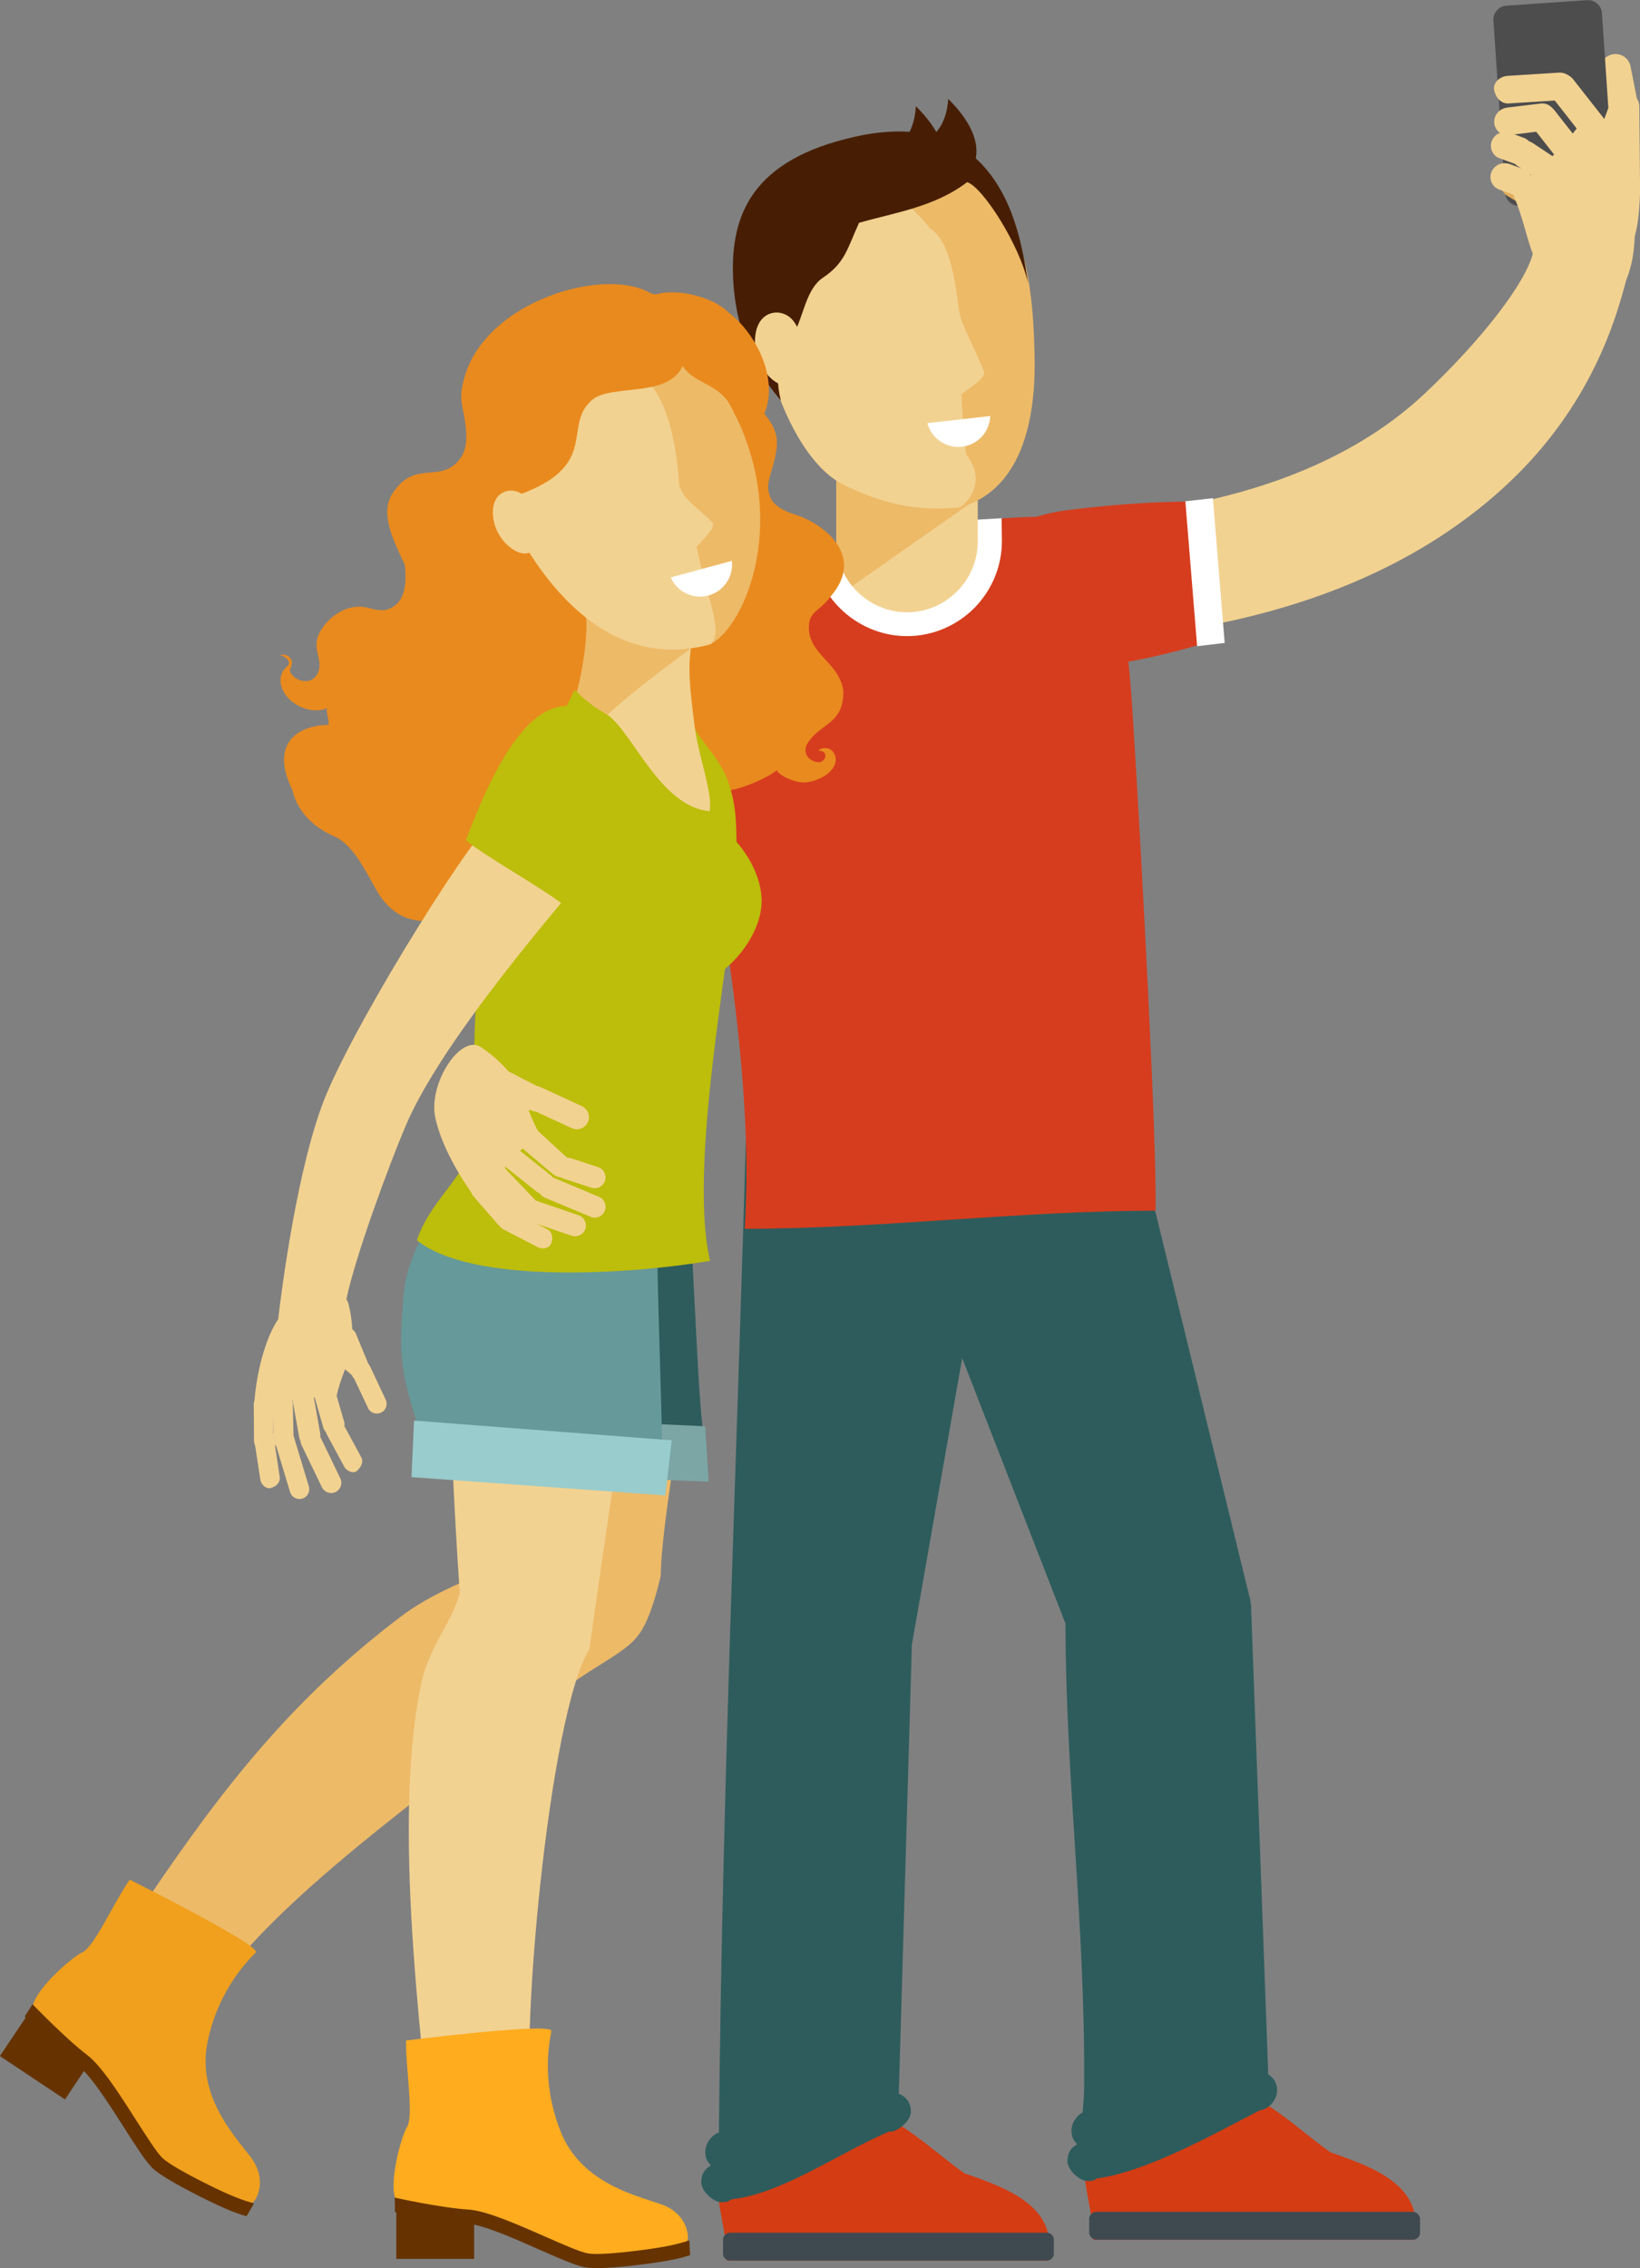 <?xml version="1.0" encoding="UTF-8"?> <svg xmlns="http://www.w3.org/2000/svg" id="_Слой_2" viewBox="0 0 115.5 159.63"><rect x="0" y="0" width="115.5" height="159.63" fill="#808080" stroke="none"/> <defs> <style>.cls-1{fill:#e0ad5e;}.cls-1,.cls-2,.cls-3,.cls-4,.cls-5,.cls-6,.cls-7,.cls-8,.cls-9,.cls-10,.cls-11,.cls-12,.cls-13,.cls-14,.cls-15,.cls-16{fill-rule:evenodd;}.cls-2{fill:#fff;}.cls-3{fill:#2e5c5c;}.cls-4{fill:#f0a01c;}.cls-17{fill:#4d4d4d;}.cls-5{fill:#9cc;}.cls-6{fill:#7ca6a6;}.cls-7{fill:#f2d291;}.cls-8{fill:#bdbd0b;}.cls-9{fill:#e98a1e;}.cls-18{fill:#3f4a50;}.cls-10{fill:#edba68;}.cls-11{fill:#699;}.cls-12{fill:#471e04;}.cls-13{fill:#630;}.cls-14{fill:#ffac1f;}.cls-15{fill:#d43c13;}.cls-16{fill:#d63d1e;}</style> </defs> <g id="_Слой_1-2"> <g> <path class="cls-15" d="M77.08,147.87c.11,.34,.19,.71,0,1.04-1.7,3.12-.08,5.85-.08,8.73h22.61c.74-3.69-2.55-5.01-5.89-6.15-2.55-1.75-6.71-6-7.35-3.04-.07,.19-.1,.38-.11,.56-2.83,.2-4.64-1.39-6.65-2.02-.99-.31-3.14-.98-2.54,.9Z"></path> <rect class="cls-18" x="76.71" y="155.67" width="23.3" height="1.96" rx=".49" ry=".49"></rect> <path class="cls-3" d="M61.99,80.75l13.05,33.52c0,10.76,1.41,21.33,1.31,32.64,0,.52-.05,1.13-.11,1.77-.46,.23-.78,.79-.78,1.25s.15,.73,.4,.98c-.41,.24-.68,.56-.68,1.2s.88,1.39,1.39,1.39,.48-.06,.68-.18c3.47-.48,7.92-2.95,11.46-4.79,.69-.08,1.23-.79,1.23-1.38s-.25-.91-.62-1.16l-1.2-32.63v-.27l-.07-.49-8.42-34.44-17.63,2.58Z"></path> <path class="cls-15" d="M51.29,149.34c.11,.35,.19,.71,0,1.04-1.7,3.12-.08,5.85-.08,8.73h22.61c.73-3.69-2.55-5.01-5.89-6.15-2.55-1.75-6.71-6-7.35-3.04-.07,.19-.1,.38-.11,.56-2.83,.2-4.64-1.39-6.65-2.02-.99-.31-3.15-.98-2.54,.9Z"></path> <path class="cls-18" d="M51.41,157.14h22.32c.27,0,.49,.22,.49,.49v.98c0,.27-.22,.49-.49,.49h-22.32c-.27,0-.49-.22-.49-.49v-.98c0-.27,.22-.49,.49-.49Z"></path> <path class="cls-3" d="M52.55,79.41c-.69,24.45-1.68,46.38-1.92,70.68-.56,.18-.96,.83-.96,1.33s.15,.73,.4,.98c-.41,.24-.68,.56-.68,1.2s.88,1.39,1.39,1.39,.51-.07,.72-.2c3.56-.39,7.38-3.16,11.11-4.77,.05,0-.26,0,.15,0s1.39-.72,1.39-1.39-.35-1.07-.85-1.28l.92-31.6,6.34-36.07-18.02-.27Z"></path> <path class="cls-10" d="M47.72,83.25c.09-2.97-.46-4.53-3.43-4.62-2.97-.09-5.45,2.24-5.54,5.2-.11,3.29-.09,7.46-.07,11.64,.03,7.43,.06,13.44-.11,13.73-.06,.1-6.55,1.72-10.28,4.53-8.61,6.48-13.7,13.7-18.69,21.1-1.66,2.46-3.61,7.18-1.14,8.84s5.13-1.31,6.79-3.77c4.04-5.99,14.49-13.61,22.49-19.63,4.71-3.55,6.45-3.87,7.47-5.56,.49-.81,.93-2.12,1.32-3.79,.06-3.4,1.26-9.75,2.15-16.85,.48-3.79-1.04-8.18-.95-10.83Z"></path> <path class="cls-7" d="M31.23,84.22c-.01,.08,.34,16.28,1.15,27.9-.56,2.11-2.18,3.78-2.73,6.45-2.25,10.77,.61,28.39,.74,33.46l7.15-2.33c-1.08-5.28,1.12-29.1,3.97-33.64,2.11-15.11,4.56-30.33,4.57-30.41l-14.85-1.43Z"></path> <path class="cls-14" d="M28.6,143.6c-.05,1.83,.56,5.28,.07,6.09-.48,.81-1.4,4.36-.7,5.28,.7,.91,5.87,.75,10.4,2.75,.89,.39,1.92,1.16,2.96,1.3,4.21,.57,7.01-1.14,7.09-1.35,.11-.27,0-1.92-1.93-2.56-1.93-.65-5.6-1.55-7.01-5.1-1.41-3.55-.76-6.41-.65-7.06s-10.23,.66-10.23,.66Z"></path> <path class="cls-13" d="M27.89,158.98h5.5v-2.41c1.15,.24,2.95,1.03,4.55,1.74,1.35,.59,2.56,1.13,3.24,1.26,.68,.13,2.19,.03,3.81-.17,2.28-.28,2.93-.47,3.61-.68l-.05-1.04c-.64,.2-1.44,.45-3.67,.72-1.53,.19-2.93,.3-3.49,.19-.57-.11-1.73-.62-3.02-1.19-1.92-.84-4.11-1.81-5.37-1.89-1.95-.12-5.19-.84-5.2-.84l.02,1.02s.03,0,.09,.02v3.28Z"></path> <g> <path class="cls-4" d="M9.13,132.3c-1.06,1.49-2.47,4.7-3.32,5.1-.85,.4-3.59,2.85-3.51,4,.07,1.15,4.47,3.89,7.13,8.06,.52,.82,.96,2.03,1.74,2.72,3.18,2.81,6.46,2.94,6.65,2.81,.24-.16,1.06-1.59-.19-3.21-1.25-1.61-3.8-4.39-3-8.13,.79-3.73,2.93-5.76,3.38-6.23,.45-.48-8.87-5.13-8.87-5.13Z"></path> <path class="cls-13" d="M0,144.71l4.58,3.05,1.33-2c.82,.84,1.88,2.5,2.82,3.97,.79,1.24,1.5,2.36,1.99,2.84,.49,.49,1.81,1.23,3.26,1.97,2.05,1.03,2.7,1.24,3.38,1.44l.53-.9c-.64-.19-1.45-.42-3.46-1.44-1.38-.69-2.6-1.38-3.01-1.78-.41-.41-1.09-1.48-1.85-2.67-1.13-1.77-2.42-3.79-3.42-4.55-1.55-1.18-3.85-3.58-3.86-3.58l-.55,.86s.02,.02,.07,.07l-1.82,2.72Z"></path> </g> <path class="cls-7" d="M115.25,6.79l-.41-2.09c-.1-.59-.67-.99-1.25-.88h0c-.59,.1-.99,.67-.88,1.26l.4,2.09c.09,.59,.66,.88,1.26,.88h0c.6,0,.97-.66,.88-1.25Z"></path> <path class="cls-17" d="M106.56,.18h5.7c.54,0,.98,.44,.98,.98V13.32c0,.54-.44,.98-.98,.98h-5.7c-.54,0-.98-.44-.98-.98V1.16c0-.54,.44-.98,.98-.98Z" transform="translate(-.24 7.43) rotate(-3.88)"></path> <path class="cls-7" d="M106.16,5.34l3.66-.23c.53-.02,.99,.4,1.01,.93h0c.02,.53-.4,.99-.93,1.01l-3.66,.23c-.53,.03-.9-.41-1.01-.93h0c-.11-.52,.4-.97,.93-1.01Z"></path> <path class="cls-7" d="M110.8,5.59l2.27,2.89c.32,.43,.23,1.04-.2,1.36h0c-.43,.32-1.04,.23-1.36-.2l-2.27-2.89c-.33-.42-.17-.97,.2-1.36h0c.37-.39,1.03-.22,1.36,.2Z"></path> <path class="cls-7" d="M109.49,7.78l2.27,2.89c.32,.43,.23,1.04-.2,1.36h0c-.43,.32-1.04,.23-1.36-.2l-2.27-2.89c-.33-.42-.17-.97,.2-1.36h0c.37-.39,1.03-.22,1.36,.2Z"></path> <path class="cls-7" d="M107.95,10.07l3.06,2.03c.44,.31,.54,.91,.24,1.35h0c-.3,.44-.91,.54-1.35,.24l-3.06-2.03c-.44-.29-.47-.87-.24-1.35h0c.23-.48,.9-.53,1.35-.24Z"></path> <path class="cls-1" d="M107.16,12.13l2.56,1.53c.46,.27,.61,.87,.33,1.33h0c-.28,.46-.87,.6-1.33,.33l-2.56-1.53c-.46-.26-.52-.83-.33-1.33h0c.19-.5,.87-.59,1.33-.33Z"></path> <path class="cls-7" d="M112.15,7.4c.67,.88,1.88,2.95,2.7,5.17,.37,1.01,.42,4.24,.08,5.82-.66,3.05-2.2,3.54-3.89,2.21-1.58-.47-2.6-1.29-3.22-3.09-.35-1.01-.73-2.81-1.45-4.23,1.2-.63,3.87-2.65,5.78-5.88Z"></path> <path class="cls-7" d="M115.5,12.84l-.05-5.37c-.02-.6-.53-1.07-1.12-1.04h0c-.6,.02-1.07,.53-1.04,1.12l-1.91,5.13c-.21,.56,3.05,4.06,3.61,4.28,.49-.95,.53-3.56,.52-4.12Z"></path> <path class="cls-7" d="M106.16,7.57l2.41-.29c.53-.02,.98,.4,1,.93h0c.02,.53-.4,.99-.93,1.01l-2.41,.29c-.53,.06-1-.4-1-.93h0c0-.53,.4-.94,.93-1.01Z"></path> <path class="cls-7" d="M106.34,9.34l1,.37c.5,.2,.74,.76,.54,1.26h0c-.2,.5-.76,.74-1.26,.54l-1-.37c-.51-.16-.76-.77-.54-1.26h0c.22-.49,.75-.7,1.26-.54Z"></path> <path class="cls-7" d="M106.31,11.54l1,.37c.5,.2,.74,.76,.54,1.26h0c-.2,.5-.76,.74-1.26,.54l-1-.37c-.51-.16-.76-.77-.54-1.26h0c.22-.49,.75-.7,1.26-.54Z"></path> <path class="cls-7" d="M107.95,17.86c-.52,2.02-3.44,5.9-7.58,9.81-4.34,4.1-11.6,7.88-23.78,8.75l.61,8.62c14.56-1.04,23.55-5.85,29.09-11.09,5.75-5.43,7.51-11.42,8.25-14.29l-6.59-1.81Z"></path> <path class="cls-16" d="M83.62,35.31c-.03,2.19,.99,7.85,.97,10.04-9.15,2.63-15.15,2.34-15.63-2.3-.27-2.56-.1-3.79,1.36-5.13,1.95-1.79,4.21-1.96,6.64-2.22,2.22-.24,4.46-.37,6.66-.4Z"></path> <polygon class="cls-2" points="86.25 45.25 85.42 35.06 83.48 35.28 84.31 45.48 86.25 45.25"></polygon> <path class="cls-16" d="M73.38,36.37c-6.54,0-14.3,2.16-20.78,3.05-2.56,.35-4.51,1.75-4.51,4.25,0,3.1-.19,6.37,.55,9.55,1.85,7.92,4.53,22.42,3.81,33.26,9.58,0,19.35-1.27,28.93-1.27,.12-4.68-1.04-25.5-1.36-30.88-.61-10.3-.6-9.03-2.08-13.4-.8-2.37-2.05-4.56-4.56-4.56Z"></path> <path class="cls-2" d="M67.14,36.87v1.23c0,.9-.36,1.72-.95,2.31h0c-.59,.6-1.41,.96-2.31,.96h0c-.9,0-1.72-.37-2.31-.96h0c-.51-.52-.85-1.2-.94-1.96l-1.7-.18-1.72,.37s.04,.35,.05,.38c.21,1.47,.89,2.79,1.9,3.79h0s0,0,0,0c1.22,1.21,2.89,1.96,4.72,1.96h0c1.83,0,3.5-.75,4.72-1.96h0s0,0,0,0c1.21-1.22,1.96-2.89,1.96-4.72l-.02-1.62-1.69,.1-1.72,.29Z"></path> <path class="cls-7" d="M58.89,32.18h9.97v5.93c0,2.74-2.24,4.98-4.98,4.98h0c-2.74,0-4.98-2.24-4.98-4.98v-5.93Z"></path> <path class="cls-10" d="M58.89,32.18h9.97v2.87l-8.84,6.2c-.7-.86-1.12-1.95-1.12-3.14v-5.93Z"></path> <path class="cls-10" d="M67.57,35.72c3.32-.89,5.46-4.27,5.29-10.8-.05-1.96-.14-4.02-.65-6.34-.52-2.37-5.46-9.09-7.83-8.28-9.73,3.31-3.04,20.54,3.19,25.42Z"></path> <path class="cls-7" d="M65.43,16.01c.89,.65,1.61,1.59,2.1,5.77,.13,1.09,1.2,2.83,1.77,4.39,.17,.45-1.13,1.17-1.59,1.59,.05,1.51,.22,2.97,.33,4.22,1.44,1.79,.22,3.35-.47,3.73-3.19,.33-5.62-.37-8.1-1.56-2.65-1.27-4.41-5.33-5-7.48-2.97-10.72-.15-12.03,3.36-13.53,3.51-1.5,6.58,1.51,7.6,2.86Z"></path> <path class="cls-2" d="M69.74,29.29c-.04,1.1-.88,2.03-2,2.15-1.12,.13-2.15-.6-2.43-1.66l4.43-.5Z"></path> <path class="cls-12" d="M60.51,15.68c2.44-.7,5.34-1.12,7.6-2.86,1.09,.32,3.73,4.46,4.29,7.12-.42-2.98-1.01-4.89-1.83-6.39-1.48-2.69-4.1-5.07-9.72-4.06-7.49,1.47-9.36,5.2-9.23,9.82,.08,2.65,.77,5.85,3.37,8.87-.6-2.47,.26-3.56,.91-4.69,.69-1.21,.86-3.14,2.05-3.94,1.57-1.05,1.72-2.05,2.55-3.87Z"></path> <path class="cls-12" d="M66.78,6.96c2.55,2.54,2.22,4.33,1.35,5.49-.24,.32-1.49-.99-1.76-.77l-2.94-1.23c.59-.01,1.26-.9,1.8-.76,.34,.09,1.44-.73,1.55-2.74Z"></path> <path class="cls-7" d="M56.17,23.07c-.24-.49-.55-.89-1.17-1.04-.62-.15-1.77,.13-1.83,1.91-.05,1.78,1.38,3.36,2.33,3.17,.95-.18,.67-4.04,.67-4.04Z"></path> <path class="cls-12" d="M64.51,7.48c1.62,1.62,2.08,2.93,1.97,3.97-2.8-.83-2.45,1.21-5.28-.26,.59-.01,1.17-.92,1.7-.78,.34,.09,1.5-.91,1.6-2.92Z"></path> <path class="cls-3" d="M49.57,101.15c-.52-3.4-.71-14.3-1.26-17.73,.46,.07-2.71,.36-14.18-1.74-2.09,2.83-4.3,5.87-3.94,9.31,.42,4.01-.46,5.25,2.8,10.79l16.58-.64Z"></path> <polygon class="cls-6" points="32.5 99.6 49.66 100.38 49.91 104.28 32.67 103.6 32.5 99.6"></polygon> <path class="cls-11" d="M46.65,104.77c.08-3.44-.42-14.63-.36-18.09,.44,.15-2.1,.19-13.02-3.89-2.56,2.42-4.61,5.07-4.86,8.53-.29,4.02-.43,5.15,1.81,11.18l16.43,2.27Z"></path> <polygon class="cls-5" points="29.16 99.98 47.31 101.37 46.86 105.25 28.98 103.96 29.16 99.98"></polygon> <path class="cls-9" d="M40.44,25.2c.13,.15,.24,.31,.32,.51,.79-.1,1.84,.08,2.61,.95h0s.03,0,.03,0h.03s.02,0,.02,0l.09,.02h0c.06,.01,.12,.02,.18,.03h0c.12,.02,.24,.04,.36,.05h.04s0,0,0,0h.01s.05,0,.05,0h0s.01,0,.01,0c.13,.01,.27,.02,.42,.03h.06s.04,0,.04,0h.02s.02,0,.02,0h.01c.08,0,.17,0,.26,0h0s.09,0,.14,0h0s.08,0,.12,0h.04s0,0,0,0h.05c.07,0,.14,0,.21-.01h.04c.4-.03,.84-.07,1.31-.15,.09-.01,.18-.03,.27-.05,.55-.1,1.1-.24,1.64-.43q-.5,1.99,0,0c1.08-.37,.83-2.73,1.73-3.45-.42,.95,1.09,3.87,2.02,4.98,1.41,1.67,2.38,2.39,2.07,4.13-.31,1.74-.87,2.2-.35,3.31,.2,.42,.84,.84,1.61,1.07,2.04,.62,5.1,2.9,2.56,5.81-.79,1.08-1.57,1-1.51,2.29,.1,1.94,2.51,2.54,2.37,4.64-.12,1.92-1.55,1.92-2.34,3.11-.77,1.17,.3,1.67,.75,1.6,.35-.06,.73-.77-.12-.83,.3-.25,.85-.23,1.1,.19,.5,.83-.49,1.87-1.94,2.06-.89,.12-2.26-.72-2.04-.88-.13,.09-.26,.19-.4,.28-.49,.32-2.48,1.33-3.97,1.25-1.69-.09-3.14-1.07-4.83-1.06-.69,0-1.44,1.38-1.8,.79l-5.4-8.81,2.06-21.47Z"></path> <path class="cls-9" d="M52.61,28.23c1.36,1.7,2.2,1.87,1.89,3.61-.31,1.74-1.38,2.38-.37,3.5,1.02,1.12,3.91,1.54,4.4,3.26,.77,2.7-2.09,3.77-1.99,5.69,.1,1.94,2.98,2.56,2.85,4.66-.12,1.92-1.46,1.97-2.34,3.11-1.2,1.57,.14,1.89,.61,1.77,.34-.09,.87-.94,.02-1,.3-.25,.65-.22,.9,.2,.5,.83-.28,1.89-1.74,1.82-1.37-.06-1.65-1.02-1.48-1.11,2.51-2.28,.66-4.54,.19-5.14-.53-.66-1.99-1.99-1.02-5.39,1.63-5.73-2.86-6.24-4.86-11.2-.05-.02-.48-2.35-.44-2.62,0-.32,.02-.65,.05-.99-.05-.83-.39-1.71-1.44-2.55-1.61-2.27-2.83-1.96-1.39-3.2,1.35-1.17,4.84-1.13,4.99,2.38,.38,1.39,.52,2.37,1.18,3.19Z"></path> <path class="cls-9" d="M47.31,29.95c-.5,2.33-.99,2.72-.28,3.91,.66,1.1,2.49,.84,2.91,2.83,.29,1.38-.2,2.39-1.3,2.85-1.8,.76,.05,2.33,.35,3.56-1.14-1.57-2.69-1.38-2.82-2.81-.13-1.43,.51-1.47,.72-2.65,.22-1.22-.54-2.47-2.6-3.68-.4-.24-1.04-1.05-.94-1.46,1.2-1.43,1.34-3.79,.24-5.38-.07-.1,4.51-.88,3.71,2.82Z"></path> <path class="cls-9" d="M38.58,63.87l-3.25-2.66c-.31,1.05-.52,1.81-.56,1.91-4.12,2.47-6.75,2.22-8.29-.53-.93-1.66-1.71-3.19-2.93-3.72-1.78-.78-2.68-2.03-2.96-3.27-1.51-3.08,.11-4.52,2.54-4.59,.1-.27-.22-.92-.08-1.18-.96,.46-2.5-.08-3.08-1.16-.38-.71-.23-1.38,.28-1.8,.26-.22,0-.61-.49-.75-.06-.04,0-.03,.06-.04,.24-.02,.46,.04,.61,.22,.2,.25,.15,.43,.02,.75-.23,.59,1.39,1.5,1.94,.3,.38-.85-.34-1.53-.01-2.53,.31-.92,1.78-2.54,3.63-2.02,.53,.15,.92,.17,1.09,.14h0s0,0,0,0c1.11-.24,1.64-1.23,1.41-3.19-.86-1.83-1.78-3.66-.85-5.05,1.6-2.41,3.35-.6,4.73-2.4,.93-1.21,.14-3.19,.1-4.53-.04-1.34,1.75-4.57,4.63-5.39,3.4-.98,2.96,1.9,3.07,3.45,1.43-.1,2.15,.86,2.35,1.66,.35-.04,.67-.03,.96,0l-.89,17.62-4.04,18.77Z"></path> <path class="cls-8" d="M38.25,52.4c-.02,.08-5.75,9.38-4.73,26.09,.24,3.94-2.99,5.33-4.16,8.8,3.89,3.12,14.92,2.41,20.65,1.45-1.72-7.31,2.09-24.52,1.89-28.51-.09-1.79,.09-3.21-.64-5.28-.6-1.7-2.19-3.06-2.38-3.85-2.43-.6-6.01-1.9-8.44-2.5-1.25,2.7-.85,1.14-2.19,3.81Z"></path> <path class="cls-7" d="M49,41.62c-.14,1.59-.28,3.19-.42,4.78-.1,1.15,.11,2.89,.33,4.64,.29,2.27,1.3,4.75,1.07,6.05-3.44-.28-5.4-5.5-7.19-6.78-1.16-.83-1.45-2.23-1.82-3.03,0,0,.79-3.43-.03-5.65-.82-2.22,4.49-4,8.05-.01Z"></path> <path class="cls-10" d="M40.87,41.33c1.97,.3,5.1,1.01,6.9,1.3l1.16-.24-.21,3.21c-1.51,1.08-4.63,3.45-5.93,4.72-1.17-.7-1.62-1.08-2.16-1.63,0,0,1.28-4.74,.31-7.04-.96-2.31-.06-.21-.08-.31Z"></path> <path class="cls-10" d="M50.01,45.35c2.54-1.26,5.74-9.06,1.36-16.93-1.15-2.06-6.28-8.09-8.43-6.94-8.8,4.71,.33,20.17,7.07,23.86Z"></path> <path class="cls-7" d="M44.93,26.52c1,.11,2.55,2.38,2.89,7.44,.07,1.07,1.34,1.75,2.35,2.81,.32,.34-.74,1.24-1.11,1.72,.73,3.65,1.95,6.07,.96,6.86-6.36,1.74-10.55-3.04-12.7-6.39-5.84-9.09-3.33-11.72-.2-13.71,3.13-1.99,6.63,.14,7.82,1.27Z"></path> <path class="cls-7" d="M35.16,57.31c-1.46,.72-9.68,13.81-12.15,19.65-2.06,4.86-3.22,14.16-3.42,15.9-.07,.09-.13,.19-.19,.29-.93,1.6-1.37,4-1.48,5.42-.03,.07-.04,.15-.05,.23l.02,2.6c0,.12,.03,.24,.08,.35l.36,2.37c.06,.37,.41,.71,.77,.6h0c.36-.11,.65-.39,.6-.77l-.35-2.32c.03,.07,.07,.14,.12,.2l.95,3.15c.09,.37,.47,.59,.84,.5h0c.37-.09,.59-.47,.5-.84l-1.09-3.6-.05-2.28c0-.09-.02-.17-.05-.25h.03s.47,2.64,.47,2.64c.02,.09,.05,.18,.09,.26,0,.09,.03,.19,.07,.28l1.44,2.98c.17,.36,.61,.51,.96,.34h0c.36-.17,.51-.61,.34-.96l-1.41-2.92c0-.06,0-.13,0-.2l-.46-2.58h.06s.61,2.12,.61,2.12c.03,.11,.1,.23,.19,.34,.01,.06,.04,.12,.07,.17l1.21,2.24c.18,.33,.67,.54,.93,.27h0c.27-.27,.45-.6,.27-.93l-1.19-2.2c.02-.07,.03-.15,0-.25l-.54-1.87c.13-.64,.37-1.3,.59-1.87l.49,.42c.04,.1,.09,.18,.16,.25l.96,2.04c.15,.35,.56,.5,.91,.35h0c.35-.15,.5-.56,.35-.91l-1.11-2.36c-.03-.06-.07-.12-.12-.18l-.87-2.1c-.05-.13-.15-.25-.26-.33-.03-.57-.11-1.19-.28-1.82-.03-.11-.07-.2-.14-.28,.66-3.13,3.03-9.5,4.17-12.19,2.28-5.39,8.89-13.28,12.89-18.01l-6.28-3.94h0Zm-15.88,43.94v.03s-.02-.05-.03-.08v-.06s0,.05,.01,.07v.04h.01Zm-.03-.3v-1.37s.02,1.27,.02,1.27c0,.03-.01,.06-.02,.09Z"></path> <path class="cls-8" d="M39.79,63.77c-1.45-1.2-5.53-3.43-6.98-4.63,2.92-7.82,5.82-10.96,9.18-8.79,1.86,1.2,2.59,1.98,2.71,3.67,.15,2.27-.72,4.55-2.12,6.28l-2.79,3.47Z"></path> <path class="cls-9" d="M46,20.79c1.48-.59,4.21,.09,5.27,1.17,2.49,1.88,4.21,6.22,1.53,8.59v-.12s-.04,.03-.04,.03c-.06-.61-.89-.91-1.03-1.34-1.07-2.88-4.04-1.55-4.16-5.31,.12-.78-1.85-1.87-1.57-3.01Z"></path> <path class="cls-8" d="M47.91,57.15c-2.83,0-4.52,3.43-4.52,6.26s1.46,6.2,4.29,6.2,5.96-3.37,5.96-6.2-2.89-6.26-5.72-6.26Z"></path> <g> <path class="cls-7" d="M41.65,83.59l-1.93-.63c-.4-.13-.62-.56-.49-.96h0c.13-.4,.56-.62,.96-.49l1.93,.63c.4,.13,.62,.56,.49,.96h0c-.13,.4-.56,.62-.96,.49Z"></path> <path class="cls-7" d="M41.6,85.64l-3.23-1.35c-.39-.16-.57-.61-.41-1h0c.16-.39,.61-.57,1-.41l3.22,1.35c.39,.16,.57,.61,.41,1h0c-.16,.39-.61,.57-1,.41Z"></path> <path class="cls-7" d="M40.22,86.96l-4.12-1.41c-.39-.15-.58-.6-.43-.99h0c.15-.39,.6-.58,.99-.43l4.12,1.41c.39,.15,.58,.6,.43,.99h0c-.15,.39-.6,.58-.99,.43Z"></path> <path class="cls-7" d="M37.86,87.77l-2.41-1.25c-.35-.19-.47-.63-.28-.97h0c.19-.35,.63-.47,.97-.28l2.41,1.25c.35,.18,.41,.6,.28,.97h0c-.13,.37-.62,.46-.97,.28Z"></path> <path class="cls-7" d="M35.09,86.2l-1.78-2.05c-.25-.3-.21-.76,.1-1.01h0c.3-.25,.57-.63,.82-.33l1.98,2.48c.25,.31,.24,.81-.1,1.01h0c-.26,.3-.75,.2-1.01-.1Z"></path> <path class="cls-7" d="M36.58,85.5l-2.22-2.01c-.28-.31,.02-.91,.33-1.18h0c.31-.28,.57-.42,.85-.11l2.18,2.29c.29,.3,.19,.75-.07,1.07h0c-.26,.33-.76,.21-1.07-.07Z"></path> <path class="cls-7" d="M37.81,83.88l-2.25-1.79c-.32-.27-.36-.75-.1-1.07h0c.27-.32,.75-.36,1.07-.1l2.25,1.79c.33,.26,.31,.71,.1,1.07h0c-.21,.36-.74,.36-1.07,.1Z"></path> <path class="cls-7" d="M38.97,82.66l-2.2-1.86c-.31-.28-.34-.76-.06-1.07h0c.28-.31,.88-.4,1.19-.12l2.08,1.91c.31,.28,.42,.85,.06,1.07h0c-.22,.35-.75,.33-1.07,.06Z"></path> <path class="cls-7" d="M33.88,84.8c-.84-.94-2.75-3.79-3.23-6.18-.48-2.4,1.8-5.86,3.21-4.93,1.41,.93,2.42,2.17,2.77,2.93,.35,.76,.75,2.15,1.4,3.22-.9,.57-2.86,2.32-4.15,4.96Z"></path> <path class="cls-7" d="M38.07,76.51l2.93,1.35c.42,.21,.6,.72,.39,1.14h0c-.21,.42-.72,.6-1.14,.39l-2.93-1.35c-.43-.2-.52-.69-.39-1.14h0c.13-.45,.71-.59,1.14-.39Z"></path> <path class="cls-7" d="M35.32,75.15l2.87,1.48c.41,.23,.56,.75,.34,1.16h0c-.23,.41-.75,.56-1.16,.34l-3.39-.03c-.47,0,.26-2.15,.18-2.61h0c.15-.44,.74-.55,1.16-.34Z"></path> </g> <path class="cls-2" d="M51.54,39.48c.13,1.09-.56,2.14-1.65,2.43-1.09,.3-2.21-.26-2.65-1.27l4.31-1.17Z"></path> <path class="cls-9" d="M34.23,34.7c-.19,.27-.42,.53-.68,.78-.28,.19-.53,.39-.75,.59,.27-.18,.52-.37,.73-.58-.94,.69-1.72,.57-3.04,.53-1.13-.04-2.28,.18-2.33,1.61-.67-1.13-.6-1.77-.13-2.6,1.42-2.52,3.63-.8,5.02-2.59,.16-.21,.24-.46,.24-.75,0-.36,0-.57-.16-1.02-.36-1.27-.69-2.05-.63-2.91,.46-6.14,9.79-9.21,13.36-7.1,1.16,.19,2.13,.73,2.7,1.76-.12,1.77-.02,1.79-.37,3.04-.82,2.69-5.12,1.46-6.53,2.72-2.29,2.04,1.28,5.18-7.35,7.31-.04-.3-.06-.56-.08-.79Z"></path> <path class="cls-7" d="M37.24,35.27c-.28-.39-.61-.7-1.18-.74-.57-.04-1.53,.37-1.32,1.94,.21,1.56,1.69,2.74,2.49,2.44,.8-.3,0-3.63,0-3.63Z"></path> </g> </g> </svg> 